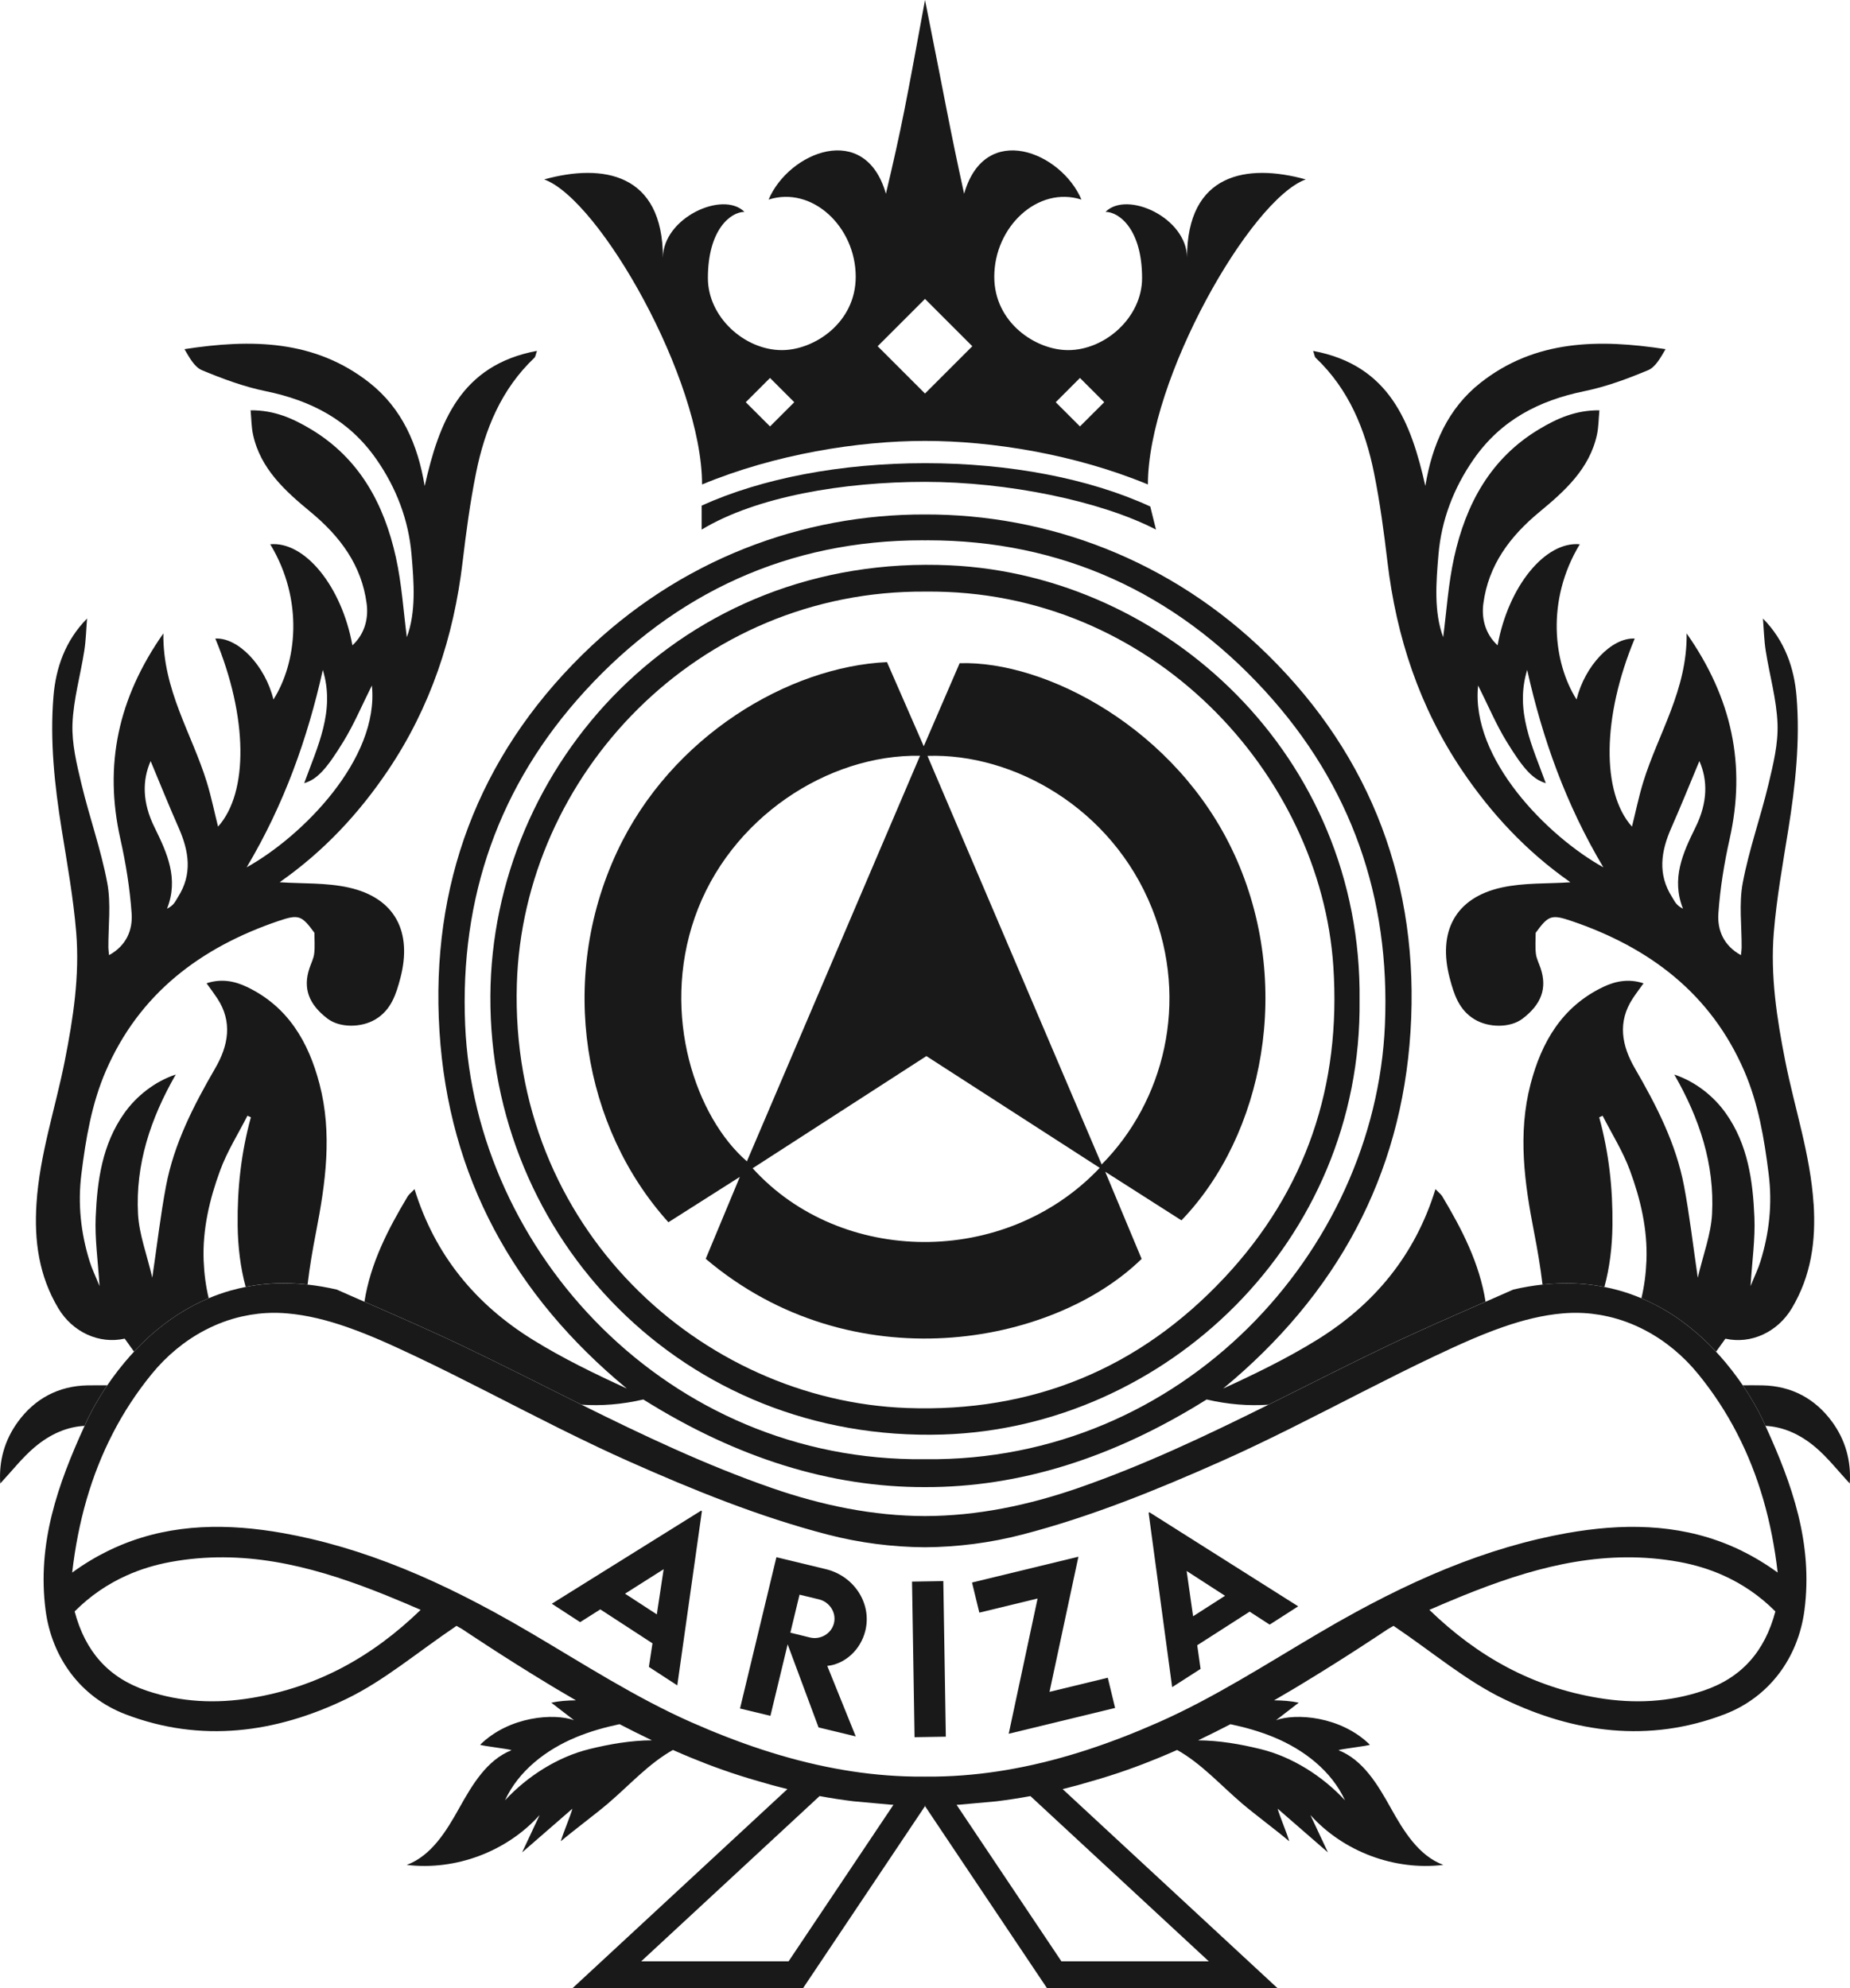 <svg xmlns="http://www.w3.org/2000/svg" viewBox="0 0 1080 1160.98"><defs><style>.d{fill:#191919;}</style></defs><g id="a"></g><g id="b"><g id="c"><g><path class="d" d="M554.85,330.11c-157.33-7.44-267.85,116.89-268.58,251.43-.76,141.03,112.63,260.77,264.08,256.07,129.91-4.03,244.89-112.45,243.35-253.59,1.62-142.75-113.18-247.96-238.86-253.91Zm160.11,415.73c-49.99,53.49-112.3,78.96-185.46,76.29-120.12-4.36-231.96-105.32-227.78-247.41,3.6-122.02,105.38-230.35,238.76-229.29,132.17-1.32,230.47,106.66,237.9,218.83,4.61,69.55-15.78,130.61-63.41,181.58Z"></path><path class="d" d="M720.55,498.79c-33.68-73.33-110.15-113.17-160.33-111.54-6.76,15.65-13.56,31.4-20.95,48.49-7.54-17.28-14.56-33.34-21.46-49.13-56.92,2.58-125.95,42.86-157.62,110.81-34.86,74.78-19.72,161.18,30.02,216.25,13.16-8.36,26.41-16.79,41.7-26.5-7.41,17.79-13.75,33.04-19.92,47.85,85.1,72.21,202.25,51.04,254.47,.04-6.73-16.09-13.55-32.46-21.26-50.9,16.09,10.27,30.4,19.4,44.51,28.4,47.8-49.65,65.68-137.95,30.85-213.77Zm-314.97,36.94c20.34-58.36,78.09-95.43,131.52-94.43-33.94,79.55-67.51,158.19-101.07,236.81-29.61-25.57-50.37-85.18-30.45-142.38Zm33.81,146.41c34.17-22.06,67.66-43.69,101.42-65.49,34.13,22.01,67.62,43.6,101.19,65.26-55.34,58.48-151.41,56.88-202.61,.24Zm203.74-2.22c-33.88-79.48-67.59-158.54-101.69-238.56,50.12-1.66,107.55,30.37,131.02,88.91,21.93,54.7,7.04,113-29.33,149.66Z"></path><path class="d" d="M1058.72,702.76c-1.85-28.59-11.03-55.49-16.52-83.22-4.91-24.85-8.75-49.81-6.68-75.05,1.65-20.15,5.27-40.14,8.47-60.14,4.14-25.78,6.95-51.74,4.8-77.75-1.36-16.62-6.86-32.52-19.6-45.44,.51,6.3,.65,12.65,1.62,18.88,2.24,14.24,6.35,28.36,6.88,42.63,.44,11.59-2.48,23.52-5.21,34.99-4.62,19.38-11.41,38.3-15.09,57.82-2.3,12.21-.55,25.19-.65,37.83,0,1.2-.21,2.39-.41,4.4-10.23-5.62-13.84-14.79-13.17-24.41,1.02-14.57,3.38-29.19,6.58-43.47,9.65-43.06,1.43-82.15-25.11-119.99,.45,33.06-16.71,58.66-25.36,86.9-2.64,8.65-4.46,17.54-6.55,25.93-17.89-19.94-17.44-64,1.59-109.81-13.38-.69-29.1,15.79-33.94,35.58-13.5-21.3-18-57.74,1.88-90.64-20.09-1.85-41.64,24.33-47.98,59.02-7.53-6.97-9.38-16.15-8.32-24.32,2.93-22.39,15.38-39.21,32.84-53.63,14.57-12.05,29.23-25.12,33.52-45.19,.92-4.35,.91-8.91,1.4-14.1-13.81-.14-24.72,4.75-35.19,11.03-28.41,17.03-42.75,43.74-49.62,74.8-3.47,15.71-4.46,31.95-6.4,46.65-5.47-14.74-4.15-31.83-2.74-48.32,1.72-19.97,8.75-38.64,20.5-55.55,15.93-22.89,38.08-34.33,64.71-39.79,12.7-2.6,25.11-7.22,37.11-12.22,4.44-1.85,7.34-7.39,10.24-12.3-38.84-6-76.11-5.56-108.08,19.67-18.9,14.93-28.17,36.01-32.15,60.21-8.34-37-20.87-70.56-65.51-78.86,.8,2.27,.86,3.43,1.48,4.02,19.39,18.38,28.97,41.88,34.09,67.32,3.45,17.1,5.77,34.46,7.82,51.8,5.19,43.92,18.7,84.83,43.46,121.65,17.04,25.34,37.63,47.38,62.72,65.01,.55,.39,.77,1.23,.34,.49-12.97,.88-26.85,.17-39.93,3.06-27.27,6.05-37.31,26.02-30.22,52.94,2.44,9.26,5.3,18.48,14.47,24.01,8.26,4.99,20.86,5.08,28.06-.41,11-8.39,14.37-17.72,10.57-29.25-.95-2.9-2.46-5.72-2.81-8.68-.49-4.05-.13-8.19-.13-12.18,7.41-10.09,9.02-10.96,21.05-6.87,45.42,15.47,81.18,42.37,100.71,87.53,8.27,19.14,11.69,39.52,14.27,60.21,2.2,17.57,.34,34.34-4.8,50.98-1.31,4.26-3.31,8.31-5.79,14.45,.92-14.88,2.79-27.6,2.26-40.21-.91-21.33-3.77-42.43-16.66-60.68-7.08-10.02-17.77-18.55-30.11-22.65,14.83,25.78,23.59,52.57,22.03,81.48-.64,11.9-5.15,23.59-8.32,37.13-2.86-19.47-4.81-36.57-8-53.43-4.7-24.91-16.15-47.12-28.76-68.89-7.58-13.07-10.28-26.96-1.15-40.8,1.78-2.71,3.76-5.3,6.23-8.76-8.51-2.81-16.21-1.37-23.5,2.1-24.03,11.47-36.05,32.19-42.45,56.77-7.55,28.99-3.54,57.74,2.08,86.58,1.96,10.06,3.7,20.23,4.9,30.44,3.52-.38,6.95-.61,10.29-.7,.15,0,.27-.01,.41-.01,9.04-.24,17.52,.52,25.44,2.09,3.08-11.37,4.53-23.37,4.69-35.82,.26-21.5-2.05-42.5-7.73-63.22,.67-.3,1.33-.6,2-.9,5.39,10.59,11.84,20.79,15.92,31.86,6.23,16.9,10.39,34.58,9.65,52.8-.3,7.54-1.25,14.87-2.93,21.9,2.94,1.24,5.78,2.58,8.53,4.02,.12,.06,.22,.12,.34,.18,14.04,7.38,25.55,17.11,34.71,26.99,1.79-2.5,3.61-5.04,5.45-7.59,14.8,3.33,30.4-3.69,38.79-17.78,11.27-18.93,14.11-39.21,12.71-61.09Zm-195.82-302.5c5.89,11.75,10.4,22.51,16.39,32.35,10.61,17.43,15.95,22.47,23.11,24.69-7.71-21.37-18.21-42.15-10.86-66.12,8.95,40.14,22.59,78.49,44.47,115.25-32.38-17.96-77.56-63.31-73.11-106.16Zm126.91,82.81c-7.45,15.08-14.23,30.06-7.31,47.53-1.77-.95-3-1.87-3.96-3.01-.95-1.14-1.62-2.53-2.42-3.8-8.57-13.4-6.44-26.82-.41-40.46,5.78-13.07,11.09-26.35,16.36-38.95,4.96,11.23,4.88,24.23-2.26,38.69Zm79.79,347.19c-9.92-13.64-23.81-21.04-40.76-21.35-3.82-.07-7.65-.07-11.44-.03,5.24,7.73,8.86,14.45,10.99,18.74,.44,.94,.88,1.9,1.31,2.83,.02,.03,.03,.06,.04,.09,.3,.67,.62,1.34,.91,2.01,10.1,.55,19.88,4.62,29.2,12.5,7.18,6.08,13.04,13.69,20.02,21.15,.87-13.29-2.6-25.4-10.27-35.95Zm-227.58-131.66c-.77-1.27-2.06-2.21-4.02-4.27-11.9,38.63-35.78,67.34-69.09,87.97-17.44,10.8-35.98,19.81-54.85,28.46,65.88-54.48,104.01-123.54,109.37-208.55,5.38-85.28-22.55-160.09-83.44-219.98-56.67-55.74-128.81-82.02-199.99-81.83-71.18-.19-143.32,26.09-199.99,81.83-60.89,59.89-88.83,134.7-83.45,219.98,5.36,85.01,43.5,154.07,109.37,208.55-18.88-8.65-37.42-17.66-54.84-28.46-33.32-20.63-57.2-49.34-69.09-87.97-1.96,2.06-3.26,3-4.02,4.27-11.49,19.24-21.66,38.82-25.23,61.46,19.52,8.54,39.64,17.3,59.44,26.8,19.79,9.49,39.38,19.4,59.02,29.2,.03,.02,.06,.04,.09,.05,2.73,1.36,5.47,2.72,8.19,4.08h.01c11.49,.78,23.47-.12,36.06-3.04,54.81,34.34,109.59,51.31,164.43,51.17,54.83,.14,109.61-16.83,164.42-51.17,12.59,2.93,24.56,3.82,36.06,3.05,2.74-1.36,5.48-2.73,8.22-4.09,.03-.01,.06-.03,.09-.05,19.64-9.8,39.23-19.72,59.02-29.2,19.8-9.5,39.92-18.26,59.44-26.8-3.59-22.64-13.76-42.23-25.23-61.46Zm-301.8,153.43c-.07,0-.15-.01-.21,0-.07-.01-.14,0-.21,0-149.78,1.64-262.53-121.03-268.25-253.46-3.22-74.48,19.65-140.13,70-195.13,52.7-57.58,119.27-88,197.01-87.96,.49,0,.97,.03,1.46,.03s.97-.03,1.45-.03c77.74-.04,144.31,30.38,197.01,87.96,50.35,55,73.22,120.65,70.01,195.13-5.72,132.43-118.47,255.09-268.25,253.46ZM247.91,283.75c-3.98-24.2-13.24-45.27-32.15-60.21-31.97-25.23-69.23-25.67-108.07-19.67,2.89,4.91,5.79,10.45,10.24,12.3,12,5,24.42,9.62,37.11,12.22,26.63,5.46,48.77,16.89,64.7,39.79,11.76,16.9,18.79,35.58,20.5,55.55,1.42,16.48,2.73,33.58-2.74,48.32-1.93-14.7-2.92-30.94-6.39-46.65-6.88-31.06-21.21-57.77-49.63-74.8-10.46-6.27-21.37-11.16-35.18-11.03,.48,5.19,.46,9.75,1.4,14.1,4.29,20.07,18.94,33.15,33.52,45.19,17.45,14.42,29.91,31.24,32.83,53.63,1.07,8.17-.79,17.35-8.32,24.32-6.34-34.69-27.88-60.87-47.97-59.02,19.87,32.9,15.38,69.34,1.87,90.64-4.85-19.79-20.57-36.27-33.93-35.58,19.03,45.81,19.47,89.88,1.59,109.81-2.1-8.38-3.9-17.28-6.56-25.93-8.65-28.24-25.8-53.84-25.36-86.9-26.52,37.85-34.76,76.93-25.11,119.99,3.2,14.28,5.56,28.9,6.58,43.47,.67,9.61-2.93,18.78-13.17,24.41-.19-2-.4-3.2-.41-4.4-.09-12.63,1.65-25.61-.65-37.83-3.67-19.53-10.46-38.44-15.09-57.82-2.74-11.47-5.64-23.4-5.21-34.99,.55-14.27,4.66-28.39,6.88-42.63,.98-6.22,1.11-12.58,1.63-18.88-12.74,12.93-18.24,28.82-19.61,45.44-2.14,26.01,.65,51.97,4.8,77.75,3.21,20,6.82,40,8.48,60.14,2.07,25.24-1.77,50.21-6.69,75.05-5.49,27.72-14.67,54.62-16.5,83.22-1.42,21.88,1.43,42.16,12.7,61.09,8.39,14.09,23.99,21.11,38.8,17.78,1.83,2.55,3.65,5.09,5.44,7.59,.58-.62,1.15-1.24,1.75-1.85,.59-.62,1.2-1.24,1.8-1.85,8.53-8.57,18.88-16.84,31.16-23.29,.12-.06,.22-.12,.34-.18,2.75-1.44,5.59-2.78,8.53-4.02h.01c-1.69-7.04-2.64-14.36-2.95-21.9-.72-18.21,3.43-35.89,9.66-52.8,4.07-11.07,10.52-21.27,15.91-31.86,.67,.3,1.34,.6,2.01,.9-5.7,20.71-8,41.72-7.73,63.22,.16,12.45,1.61,24.44,4.68,35.82h.01c7.92-1.56,16.4-2.33,25.44-2.09,.14,0,.26,.01,.41,.01,3.35,.09,6.78,.33,10.29,.7,1.19-10.21,2.95-20.38,4.9-30.44,5.61-28.84,9.63-57.59,2.08-86.58-6.4-24.58-18.44-45.31-42.45-56.77-7.29-3.47-14.99-4.91-23.5-2.1,2.47,3.46,4.44,6.05,6.22,8.76,9.14,13.85,6.43,27.73-1.14,40.8-12.61,21.77-24.06,43.98-28.77,68.89-3.18,16.86-5.13,33.95-8,53.43-3.16-13.55-7.68-25.23-8.32-37.13-1.55-28.92,7.22-55.7,22.03-81.48-12.34,4.1-23.03,12.63-30.11,22.65-12.88,18.25-15.75,39.35-16.65,60.68-.54,12.61,1.33,25.33,2.26,40.21-2.49-6.14-4.48-10.19-5.79-14.45-5.14-16.64-7-33.41-4.81-50.98,2.58-20.68,6-41.07,14.28-60.21,19.53-45.16,55.28-72.06,100.71-87.53,12.01-4.09,13.64-3.22,21.04,6.87,0,3.99,.37,8.13-.12,12.18-.36,2.96-1.87,5.78-2.82,8.68-3.8,11.53-.42,20.86,10.57,29.25,7.2,5.49,19.8,5.4,28.07,.41,9.17-5.53,12.02-14.74,14.47-24.01,7.09-26.92-2.95-46.89-30.22-52.94-13.08-2.9-26.97-2.18-39.93-3.06-.44,.73-.22-.11,.33-.49,25.1-17.63,45.69-39.67,62.72-65.01,24.76-36.82,38.28-77.73,43.46-121.65,2.05-17.34,4.38-34.7,7.82-51.8,5.12-25.44,14.7-48.94,34.1-67.32,.62-.59,.67-1.75,1.48-4.02-44.65,8.3-57.18,41.86-65.53,78.86Zm-144.02,240.05c-.81,1.27-1.47,2.65-2.42,3.8-.95,1.14-2.19,2.06-3.97,3.01,6.93-17.47,.14-32.45-7.3-47.53-7.15-14.46-7.22-27.46-2.26-38.69,5.27,12.6,10.58,25.87,16.36,38.95,6.03,13.64,8.16,27.06-.41,40.46Zm40.1-17.37c21.87-36.76,35.51-75.1,44.47-115.25,7.34,23.98-3.15,44.75-10.87,66.12,7.18-2.21,12.51-7.26,23.11-24.69,6-9.84,10.51-20.6,16.39-32.35,4.45,42.85-40.73,88.2-73.1,106.16ZM51.16,808.91c-16.95,.31-30.84,7.71-40.75,21.35-7.67,10.55-11.15,22.65-10.27,35.95,6.97-7.46,12.84-15.08,20.02-21.15,9.32-7.89,19.1-11.96,29.2-12.51,.29-.67,.61-1.33,.91-2,.01-.03,.02-.06,.04-.09,.43-.93,.87-1.89,1.31-2.83,1.33-2.69,3.25-6.32,5.77-10.56,.5-.84,1.03-1.7,1.58-2.59,.01-.01,.01-.02,.01-.02,.55-.88,1.12-1.78,1.73-2.72,.61-.93,1.24-1.89,1.89-2.85,0,0,0-.01,.01-.01-3.8-.03-7.63-.03-11.46,.04Z"></path><g><path class="d" d="M380.91,959.54l-30.46-19.83-11.78,7.46-16.53-10.76,87.15-54.35,.47,.31-14.37,101.72-16.58-10.79,2.1-13.76Zm2.53-16.91l3.99-26.38-22.55,14.3,18.56,12.08Z"></path><path class="d" d="M477.86,1008.64l-18.04-48.52-10.06,41.75-17.75-4.28,21.24-88.33,28.82,6.95c16.49,3.98,26.96,19.95,23.13,35.84-2.73,11.34-11.97,19.61-22.26,20.66l16.63,41.17-21.7-5.23Zm-16.46-55.33l11.38,2.8c6.01,1.51,12.56-2.07,14.08-8.37,1.52-6.3-2.74-12.43-8.71-13.87l-11.4-2.75-5.35,22.19Z"></path><path class="d" d="M532.43,923.49l18.26-.3,1.47,90.85-18.26,.3-1.47-90.85Z"></path><path class="d" d="M605.73,933.36l-34.01,8.25-4.27-17.58,62.11-15.07-16.87,78.91,34.01-8.25,4.28,17.64-62.11,15.07,16.86-78.96Z"></path><path class="d" d="M729.52,941.03l-30.6,19.62,1.96,13.81-16.6,10.65-13.73-101.79,.47-.3,86.83,54.91-16.65,10.68-11.68-7.57Zm-14.37-9.26l-22.41-14.48,3.77,26.44,18.64-11.95Z"></path></g><path class="d" d="M1030.65,832.56c-.29-.67-.61-1.34-.91-2.01-.01-.03-.02-.06-.04-.09-.43-.93-.87-1.89-1.31-2.83-2.13-4.29-5.75-11.01-10.99-18.74-.85-1.27-1.75-2.56-2.7-3.87,0,0,0-.01-.01-.01-2.28-3.17-4.81-6.45-7.61-9.79-.07-.08-.14-.17-.23-.25-1.61-1.91-3.28-3.83-5.08-5.74-9.16-9.87-20.67-19.61-34.71-26.99-.12-.06-.22-.12-.34-.18-2.75-1.44-5.59-2.78-8.53-4.02-4.1-1.73-8.38-3.25-12.87-4.52-.14-.03-.25-.07-.38-.09-2.72-.77-5.5-1.43-8.35-1.99-7.92-1.56-16.4-2.33-25.44-2.09-.14,0-.26,.01-.41,.01-3.35,.09-6.78,.33-10.29,.7-5.47,.59-11.12,1.54-16.98,2.9h-.02c-2.25,1-4.5,1.98-6.77,2.99-.13,.05-.25,.12-.39,.17-.67,.29-1.33,.59-2,.88-2.34,1.03-4.68,2.05-7.04,3.08-19.52,8.54-39.64,17.3-59.44,26.8-19.79,9.49-39.38,19.4-59.02,29.2-.03,.02-.06,.04-.09,.05-2.74,1.36-5.48,2.73-8.22,4.09-36.15,17.96-72.62,35.28-111,48.6-29.34,10.17-59.18,16.34-89.48,16.4-15.15-.03-30.19-1.59-45.1-4.41-14.92-2.82-29.71-6.9-44.38-11.99-38.38-13.33-74.85-30.64-111-48.6h-.02c-2.73-1.37-5.47-2.73-8.19-4.09-.03-.01-.06-.03-.09-.05-19.64-9.8-39.23-19.72-59.02-29.2-19.8-9.5-39.92-18.26-59.44-26.8-2.36-1.04-4.7-2.06-7.04-3.08-.67-.29-1.33-.59-2-.88-.14-.05-.26-.12-.39-.17-2.27-1.01-4.52-1.99-6.77-2.99h-.02c-5.85-1.35-11.51-2.31-16.98-2.9-3.51-.38-6.95-.61-10.29-.7-.15,0-.27-.01-.41-.01-9.04-.24-17.52,.52-25.44,2.09h-.01c-2.85,.57-5.62,1.23-8.34,1.99-.13,.02-.24,.06-.38,.09-4.49,1.27-8.76,2.79-12.86,4.52h-.01c-2.94,1.24-5.78,2.58-8.53,4.02-.12,.06-.22,.12-.34,.18-12.29,6.45-22.63,14.72-31.16,23.29-.61,.61-1.22,1.23-1.8,1.85-.59,.61-1.18,1.23-1.74,1.85-1.79,1.91-3.47,3.83-5.08,5.74-.09,.08-.16,.17-.23,.25-2.8,3.34-5.33,6.62-7.61,9.79-.01,0-.01,.01-.01,.01-.94,1.31-1.85,2.59-2.69,3.86-.01,0-.01,.01-.01,.01-.65,.97-1.28,1.92-1.89,2.85-.6,.92-1.18,1.83-1.73,2.72,0,0,0,.01-.01,.02-.55,.88-1.08,1.75-1.58,2.59-2.52,4.24-4.44,7.87-5.77,10.56-.44,.94-.88,1.9-1.31,2.83-.02,.03-.03,.06-.04,.09-.3,.67-.62,1.33-.91,2h0c-15.6,34.06-27.85,68.75-22.76,107.69,3.63,27.64,20.43,50.7,46.68,60.74,44.07,16.86,87.73,10.87,128.83-8.95,22.03-10.61,41.24-27.08,64.37-42.7,1.15,.67,2.32,1.33,3.49,2.01,0,0,.01,.01,.03,.02,.01,.01,.03,.02,.06,.04,1.64,1.1,23.57,15.84,49.03,31.28,1.93,1.18,3.88,2.35,5.84,3.53,3.74,2.22,7.5,4.44,11.28,6.61-5.11,.02-9.97,.43-14.39,1.37,1.57,1.3,11.67,8.92,13.25,10.22-11.38-4.14-37.66-2.5-54.81,14.36,1.71,.74,16.64,2.4,18.35,3.16-14.37,5.67-22.93,20.16-30.46,33.64-7.53,13.49-16.25,27.94-30.72,33.34,28.5,3.45,58.38-7.76,77.57-29.12-3.41,7.27-6.81,14.55-10.22,21.82,9.79-8.51,19.58-17.03,29.37-25.54-1.26,4.54-5.52,14.5-6.78,19.04,7.13-6.1,20.36-15.93,27.49-22.02,12.82-10.95,23.69-23.26,37.95-31.3,3.39,1.5,6.88,3,10.48,4.49,11.95,4.93,25.06,9.67,39.16,13.67,5.67,1.72,11.41,3.28,17.2,4.7l-125.51,116.3h134.6l71.25-106.37-.18-.27h.36l-.18,.27,71.25,106.37h134.6l-125.51-116.3c5.79-1.42,11.53-2.98,17.2-4.7,14.1-4,27.21-8.74,39.16-13.67,3.6-1.49,7.09-2.99,10.48-4.49,14.26,8.04,25.13,20.34,37.95,31.3,7.13,6.1,20.36,15.93,27.49,22.02-1.26-4.54-5.52-14.5-6.78-19.04,9.79,8.51,19.58,17.03,29.37,25.54-3.41-7.27-6.81-14.55-10.22-21.82,19.19,21.35,49.07,32.57,77.57,29.12-14.47-5.4-23.19-19.85-30.72-33.34-7.53-13.48-16.08-27.97-30.46-33.64,1.71-.76,16.64-2.41,18.35-3.16-17.15-16.86-43.43-18.51-54.81-14.36,1.58-1.3,11.68-8.92,13.25-10.22-4.42-.94-9.28-1.35-14.39-1.37,3.78-2.17,7.54-4.39,11.28-6.61,1.96-1.17,3.91-2.35,5.84-3.53,25.47-15.43,47.39-30.18,49.03-31.28,.03-.02,.05-.03,.06-.04,.02-.01,.03-.02,.03-.02,1.18-.68,2.34-1.34,3.49-2.01,23.14,15.62,42.34,32.1,64.37,42.7,41.1,19.82,84.76,25.81,128.83,8.95,26.25-10.04,43.05-33.1,46.68-60.74,5.09-38.95-7.16-73.64-22.76-107.68ZM146.91,991.42c-20.96,3.47-41.22,2.53-61.34-4.25-22.24-7.5-35.77-22.79-42-46.26,9.05-9.09,19.26-16.02,30.4-21.02,8.11-3.65,16.71-6.24,25.73-7.89,41.78-7.61,80.41,1.88,118.76,16.75,2.32,.89,4.62,1.82,6.94,2.74h.01c.7,.29,1.42,.59,2.13,.88,6.01,2.43,12.01,5,18.03,7.62-28.55,27.65-60.5,45.1-98.65,51.43Zm197.11,29.88c-18.47,4.52-36.32,15.93-49.21,29.91,7.91-17.25,24.06-29.65,41.6-36.89,8.15-3.37,16.63-5.75,25.27-7.58,.12,.06,.23,.12,.35,.18,5.6,2.9,11.76,6.01,18.44,9.19,.03,.02,.06,.03,.09,.05-12.36,.08-24.53,2.19-36.53,5.13Zm116.32,123.94h-86.05l104.17-96.52c6.53,1.21,13.12,2.22,19.76,3.04,6.8,.62,13.73,1.25,21.53,1.96,.61,.04,1.22,.07,1.83,.09l-61.23,91.42Zm245.37,0h-86.05l-61.23-91.42c.61-.02,1.22-.05,1.83-.09,7.8-.71,14.73-1.34,21.53-1.96,6.64-.82,13.23-1.84,19.76-3.04l104.17,96.52Zm79.48-94.02c-12.88-13.99-30.74-25.39-49.21-29.91-12-2.94-24.17-5.05-36.53-5.13,.03-.02,.06-.03,.09-.05,6.67-3.18,12.83-6.3,18.44-9.19,.12-.06,.23-.12,.35-.18,8.64,1.83,17.11,4.21,25.27,7.58,17.54,7.24,33.69,19.64,41.6,36.89Zm209.24-64.05c-20.11,6.78-40.37,7.72-61.34,4.25-38.15-6.34-70.1-23.79-98.65-51.43,6.01-2.61,12.01-5.18,18.03-7.62,.71-.29,1.43-.59,2.13-.88h.01c2.32-.92,4.62-1.85,6.94-2.74,38.35-14.87,76.98-24.35,118.76-16.75,9.01,1.65,17.62,4.24,25.73,7.89,11.13,4.99,21.34,11.93,30.4,21.02-6.23,23.47-19.76,38.76-42,46.26Zm22.7-81.5c-2.72-1.35-5.47-2.59-8.22-3.71-30.31-12.45-62.2-12.48-94.33-6.76-5.54,1-11.02,2.13-16.46,3.41-12.15,2.85-24.05,6.39-35.75,10.51-24.35,8.56-47.79,19.61-70.66,32.06-7.38,4.02-14.68,8.18-21.95,12.47-30.74,18.1-60.99,37.68-93.49,52.03-27.29,12.06-55.12,21.57-83.72,26.91-13.45,2.53-27.08,4.11-40.9,4.61-3.87,.15-7.75,.2-11.65,.16h-.02c-3.89,.04-7.77-.01-11.65-.16-13.82-.49-27.45-2.08-40.9-4.61-28.6-5.34-56.43-14.86-83.72-26.91-32.5-14.35-62.74-33.93-93.49-52.03-7.27-4.28-14.57-8.45-21.95-12.47-22.86-12.45-46.3-23.5-70.66-32.06-11.7-4.12-23.6-7.66-35.75-10.51-5.45-1.28-10.92-2.41-16.46-3.41-32.13-5.72-64.01-5.7-94.33,6.76-2.75,1.12-5.5,2.36-8.22,3.71-7,3.44-13.91,7.6-20.71,12.55,3.4-29.63,11.05-56.76,23.73-81.3,.03-.05,.06-.12,.08-.17,6.23-12.07,13.7-23.51,22.47-34.29,8.73-10.74,19.31-19.53,31.07-25.7,.1-.05,.21-.11,.33-.16,6.76-3.55,13.92-6.21,21.35-7.9,.13-.03,.25-.05,.37-.07,6.02-1.36,12.2-2.07,18.52-2.07h.27c.74,0,1.5,.01,2.26,.03,.83,.02,1.66,.05,2.48,.11,.88,.05,1.76,.12,2.65,.19,11.55,.98,23.19,3.93,34.6,7.89,2.11,.72,4.22,1.49,6.31,2.29,7.97,3.01,15.81,6.43,23.39,9.92,3.45,1.58,6.88,3.18,10.31,4.81,28.36,13.45,56.11,28.24,84.22,42.23,7.37,3.65,14.74,7.27,22.18,10.79,6.06,2.87,12.17,5.7,18.32,8.43,37.62,16.74,76.28,32.44,115.99,42.75,9.45,2.46,18.94,4.28,28.43,5.51,9.5,1.23,19,1.87,28.48,1.93h.02c9.47-.06,18.98-.7,28.48-1.93,9.5-1.23,18.98-3.05,28.43-5.51,39.71-10.3,78.38-26.01,115.99-42.75,6.15-2.73,12.26-5.55,18.32-8.43,7.44-3.51,14.82-7.13,22.18-10.79,28.11-14,55.86-28.78,84.22-42.23,3.43-1.63,6.86-3.22,10.31-4.81,7.58-3.48,15.41-6.9,23.39-9.92,2.09-.8,4.2-1.56,6.31-2.29,11.42-3.96,23.05-6.91,34.6-7.89,.89-.07,1.77-.14,2.65-.19,.82-.05,1.65-.08,2.48-.11,.76-.02,1.51-.03,2.26-.03h.27c6.32,0,12.5,.7,18.52,2.07,.12,.02,.24,.04,.37,.07,7.43,1.69,14.59,4.35,21.35,7.9,.12,.05,.22,.11,.33,.16,11.76,6.17,22.34,14.95,31.07,25.7,8.77,10.78,16.24,22.22,22.47,34.29,.02,.05,.05,.12,.08,.17,12.69,24.53,20.33,51.66,23.73,81.3-6.8-4.95-13.71-9.11-20.71-12.55Z"></path><g><path class="d" d="M692.97,150.54c0-23.31-34.96-39.46-47.58-26.83,8,0,21.34,10.32,21.34,38.66,0,22.89-21.53,42.07-43.19,42.07-18.76,0-43.1-15.9-43.1-42.85,0-29.15,25.43-53.18,50.88-45.05-11.7-27.7-56.34-46.12-68.48-3.4-8.71-39.69-10.6-52.01-22.83-113.15-11.08,60.34-13.49,73.74-22.83,113.15-12.15-42.73-56.77-24.3-68.48,3.4,25.43-8.14,50.86,15.9,50.86,45.05,0,26.95-24.34,42.85-43.09,42.85-21.67,0-43.21-19.18-43.21-42.07,0-28.34,13.33-38.66,21.35-38.66-12.63-12.63-47.6,3.52-47.6,26.83,0-49.53-35.08-55.24-69.32-45.78,32.43,11.78,92.16,116.93,92.16,178.12,42.73-17.73,91.29-25.44,130.14-25.44s87.41,7.72,130.14,25.44c0-61.19,59.73-166.33,92.15-178.12-34.23-9.46-69.32-3.75-69.32,45.78Zm-243.44,98.46l-14.16-14.15,14.16-14.16,14.15,14.16-14.15,14.15Zm90.47-19.21l-27.63-27.63,27.63-27.63,27.62,27.63-27.62,27.63Zm90.46,19.21l-14.15-14.15,14.15-14.16,14.16,14.16-14.16,14.15Z"></path><path class="d" d="M540,270.45h-.02c-48.91,0-95.21,8.81-130.37,24.78v14c32.12-19.38,82.98-27.87,130.37-27.87h.02c47.96,0,102.36,11.06,134.85,27.87l-3.34-13.48c-35.31-16.31-82.01-25.3-131.51-25.3Z"></path></g></g></g></g></svg>